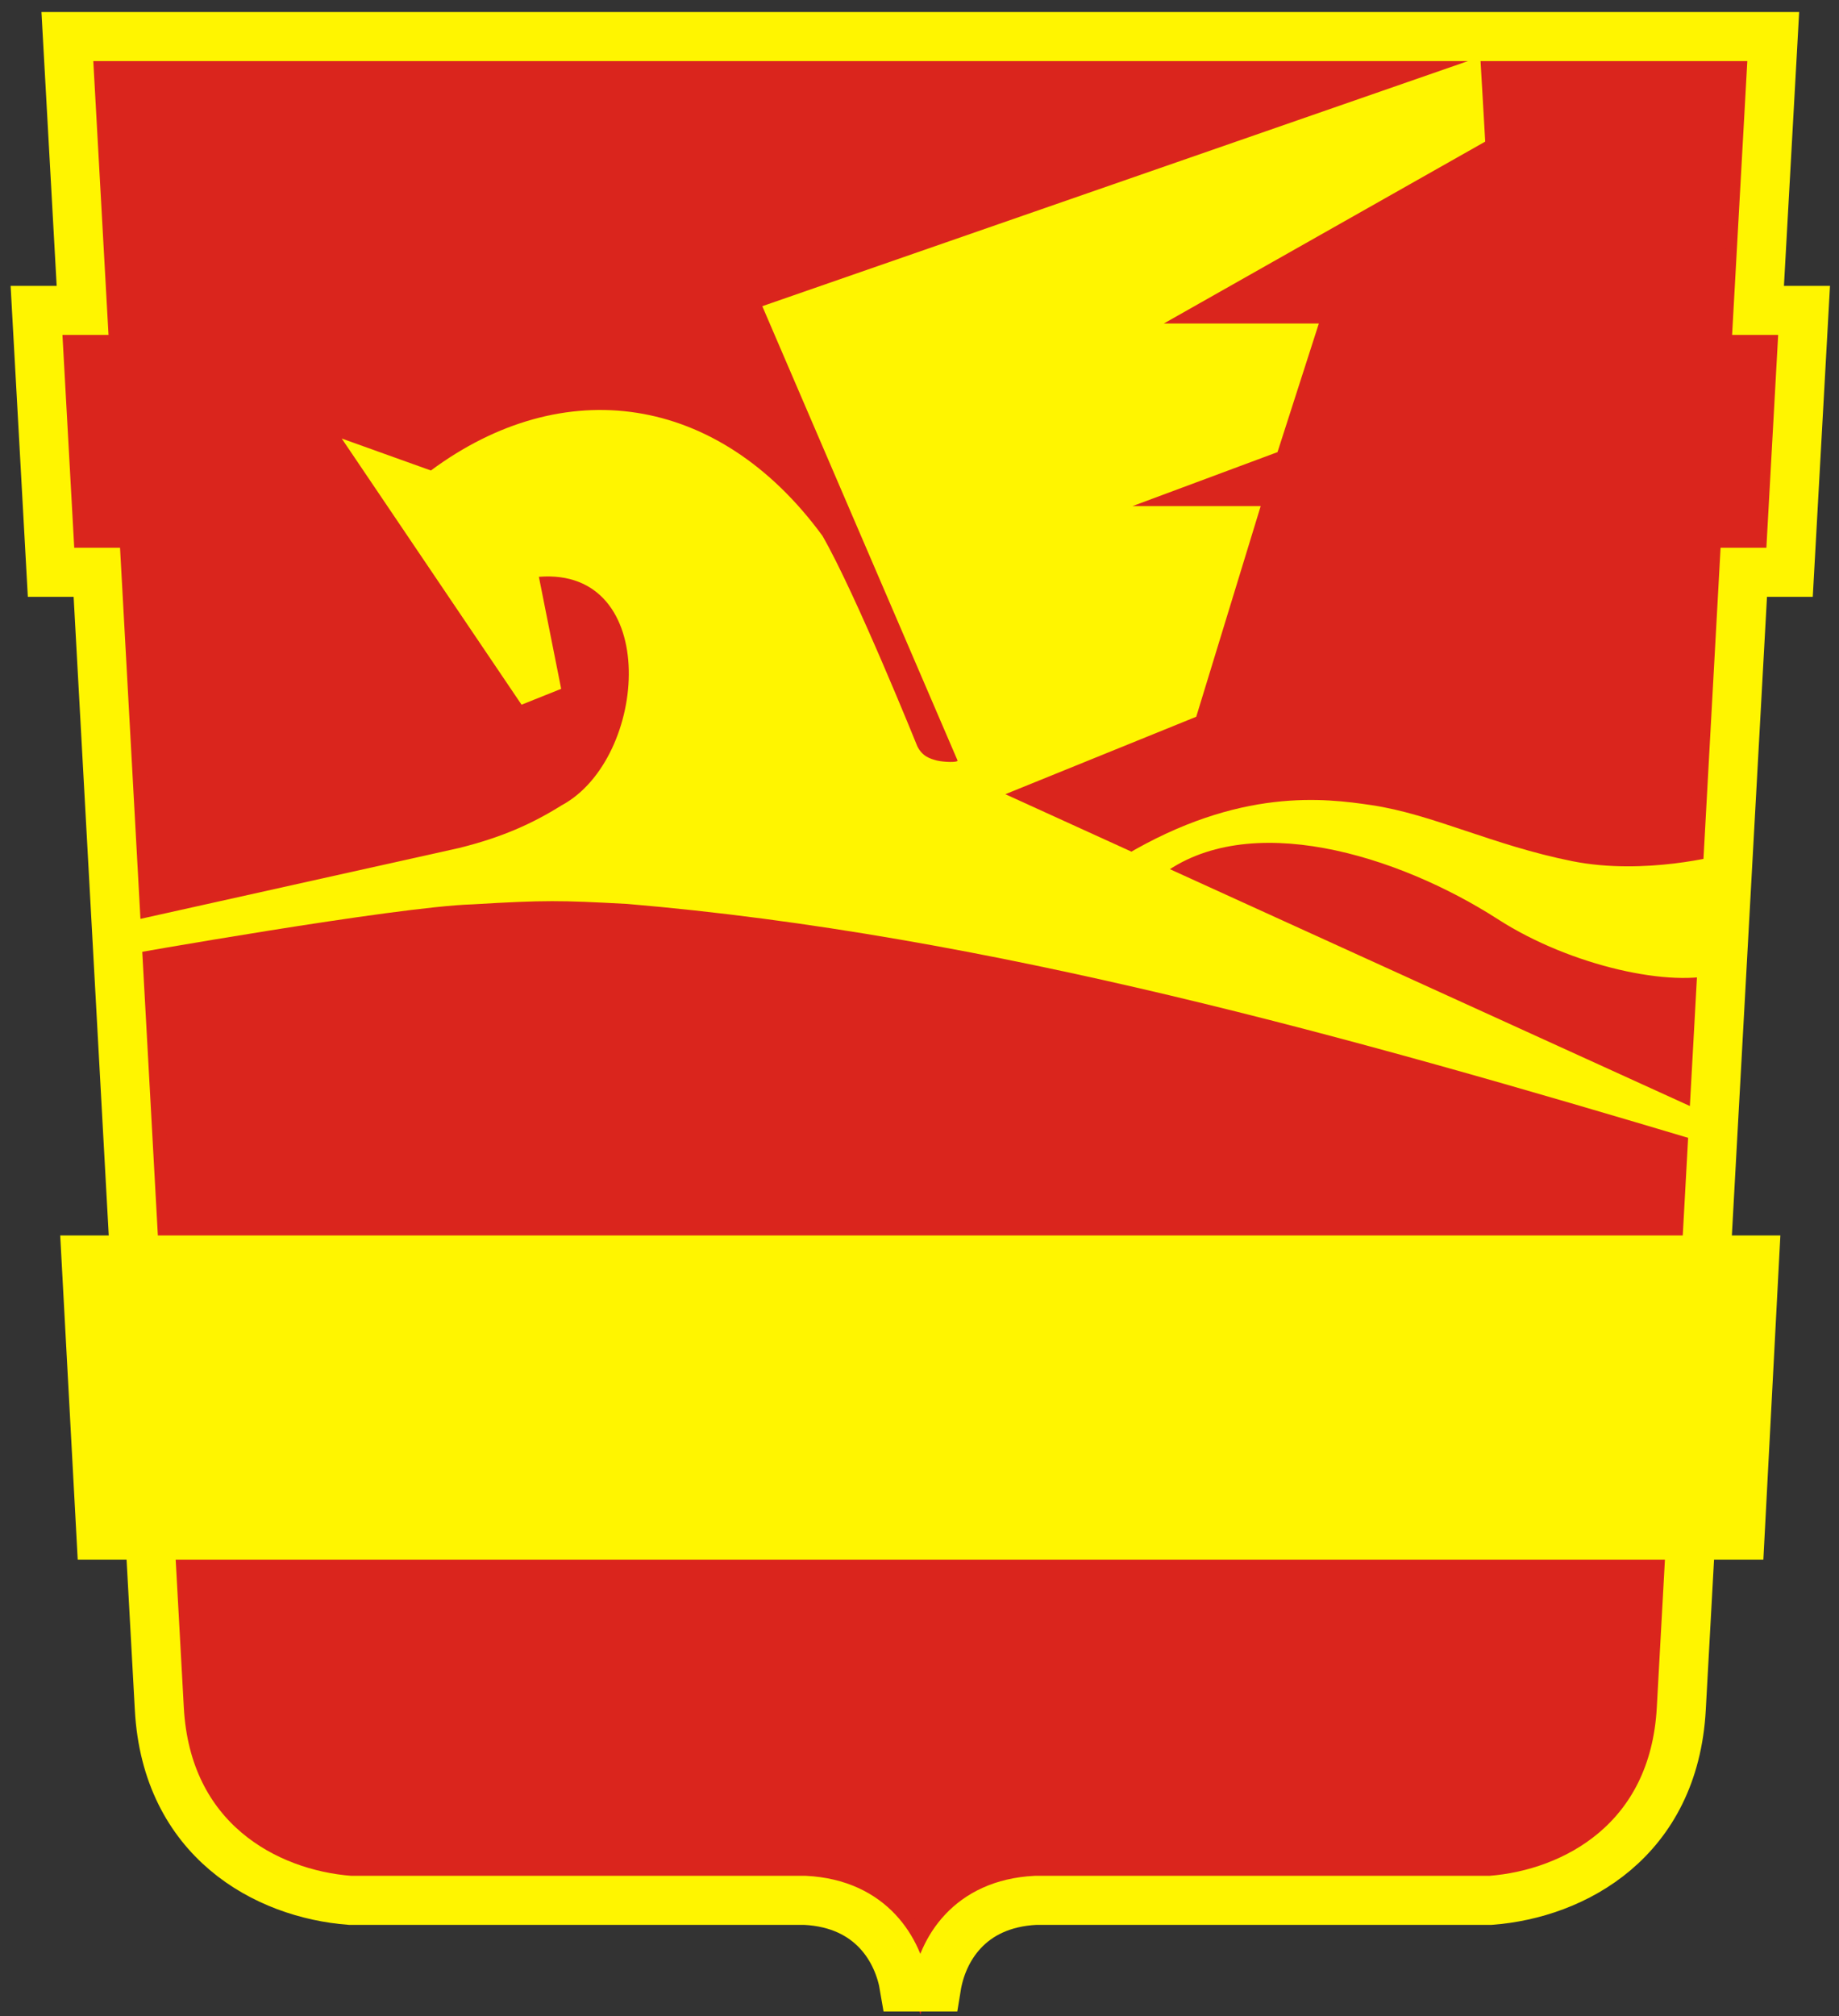 <?xml version="1.0" encoding="UTF-8" standalone="no"?> <!-- Created with Inkscape (http://www.inkscape.org/) --> <svg xmlns:dc="http://purl.org/dc/elements/1.1/" xmlns:cc="http://creativecommons.org/ns#" xmlns:rdf="http://www.w3.org/1999/02/22-rdf-syntax-ns#" xmlns:svg="http://www.w3.org/2000/svg" xmlns="http://www.w3.org/2000/svg" xmlns:sodipodi="http://sodipodi.sourceforge.net/DTD/sodipodi-0.dtd" xmlns:inkscape="http://www.inkscape.org/namespaces/inkscape" width="656.27" height="719.11" id="svg2388" sodipodi:version="0.32" inkscape:version="0.46" sodipodi:docname="Герб Златоуста.svg" inkscape:output_extension="org.inkscape.output.svg.inkscape"><rect width="100%" height="100%" fill="#333333" stroke="none"/> <defs id="defs3"></defs>  <g inkscape:label="Layer 1" inkscape:groupmode="layer" id="layer1" transform="translate(-48.792,-56.871)"> <g id="g3173" transform="translate(4.286,4.286)"> <path sodipodi:nodetypes="cccccccccccccccccc" d="M 77.55,74.9 L 82.644,171.576 L 65.858,171.576 L 70.984,249.025 L 88.157,249.025 L 110.322,664.165 C 111.553,690.347 131.24,718.775 167.934,721.777 L 333.558,721.651 C 354.122,722.297 368.997,737.132 372.976,752.319 C 376.954,737.132 391.819,721.635 412.393,721.651 L 578.017,721.777 C 614.711,718.775 634.398,690.348 635.629,664.165 L 657.794,249.026 L 674.967,249.026 L 680.093,171.576 L 663.308,171.576 L 668.448,74.901 L 77.55,74.9 z" style="fill:#da251d;fill-opacity:1;fill-rule:evenodd;stroke:#da251d;stroke-width:9.567;stroke-linecap:butt;stroke-linejoin:miter;marker-start:none;marker-mid:none;stroke-miterlimit:4;stroke-dasharray:none;stroke-opacity:1" id="path2398"></path> <path sodipodi:nodetypes="cccccccccccccccccccccccccccc" d="M 651.178,459.656 C 527.504,422.742 397.557,385.879 268.273,374.966 C 244.218,373.694 239.492,373.567 213.028,375.127 C 185.602,375.984 88.523,393.216 88.523,393.216 L 88.273,381.716 L 208.273,355.037 C 223.378,351.303 234.292,346.468 244.945,339.801 C 275.875,323.178 280.586,254.783 236.813,258.307 L 244.768,298.259 L 230.626,303.916 L 166.456,208.987 L 198.276,220.389 C 245.363,185.524 300.585,192.624 337.99,243.665 C 349.879,264.249 371.871,318.765 371.871,318.765 C 373.698,322.42 376.481,323.207 378.919,323.847 C 381.527,324.444 386.288,324.545 386.234,323.847 L 316.539,161.787 L 572.773,72.841 L 574.523,103.091 L 459.817,167.974 L 515.148,167.974 L 500.398,213.841 L 448.648,233.091 L 494.398,233.091 L 471.398,308.216 L 403.273,335.841 L 650.398,448.341 L 651.178,459.656 z" style="fill:#fff500;fill-opacity:1;fill-rule:evenodd;stroke:#000000;stroke-width:0;stroke-linecap:butt;stroke-linejoin:miter;stroke-miterlimit:4;stroke-dasharray:none;stroke-opacity:1" id="path3238"></path> <path id="path14" sodipodi:nodetypes="csscsssscs" d="M 458.606,364.977 C 489.754,340.987 543.269,357.418 579.088,380.459 C 605.132,397.213 641.429,405.038 658.106,399.727 C 671.256,395.54 658.856,357.477 658.856,357.477 C 658.856,357.477 631.572,364.913 605.606,359.727 C 577.012,354.017 555.759,342.953 533.856,339.727 C 517.467,337.313 486.936,333.315 445.856,357.727 C 445.791,357.765 441.685,361.758 441.724,361.822 C 442.835,363.7 448.643,372.651 451.979,370.081 L 458.606,364.977 z" style="fill:#fff500;fill-opacity:1;fill-rule:evenodd;stroke:#000000;stroke-width:0;stroke-linecap:butt;stroke-linejoin:miter;stroke-miterlimit:4;stroke-dasharray:none;stroke-opacity:1"></path> <path sodipodi:nodetypes="ccccccccccccccccccc" d="M 677.308,65.621 L 671.88,163.29 L 688.315,163.29 L 683.138,256.691 L 666.796,256.691 L 644.493,662.034 C 641.939,708.842 606.496,728.079 576.444,730.343 C 576.444,730.343 414.102,730.343 414.102,730.343 C 390.123,731.551 380.789,748.27 378.686,761.232 L 367.222,761.232 C 365.069,748.341 355.735,731.551 331.755,730.344 C 331.755,730.344 169.414,730.344 169.414,730.344 C 139.362,728.079 103.919,708.842 101.365,662.034 L 79.062,256.691 L 62.72,256.691 L 57.542,163.29 L 73.978,163.29 L 68.549,65.621 L 677.308,65.621 z" style="fill:none;fill-rule:evenodd;stroke:#fff500;stroke-width:17.5;stroke-linecap:butt;stroke-linejoin:miter;stroke-miterlimit:4;stroke-dasharray:none;stroke-opacity:1" id="path6605"></path> <path sodipodi:nodetypes="ccccc" d="M 670.63,501.955 L 665.479,600.091 L 80.531,600.091 L 75.229,501.956 L 670.63,501.955 z" style="fill:#fff500;fill-opacity:1;fill-rule:evenodd;stroke:#fff500;stroke-width:17.5;stroke-linecap:butt;stroke-linejoin:miter;stroke-miterlimit:4;stroke-dasharray:none;stroke-opacity:1" id="path3202"></path> </g> </g> </svg> 